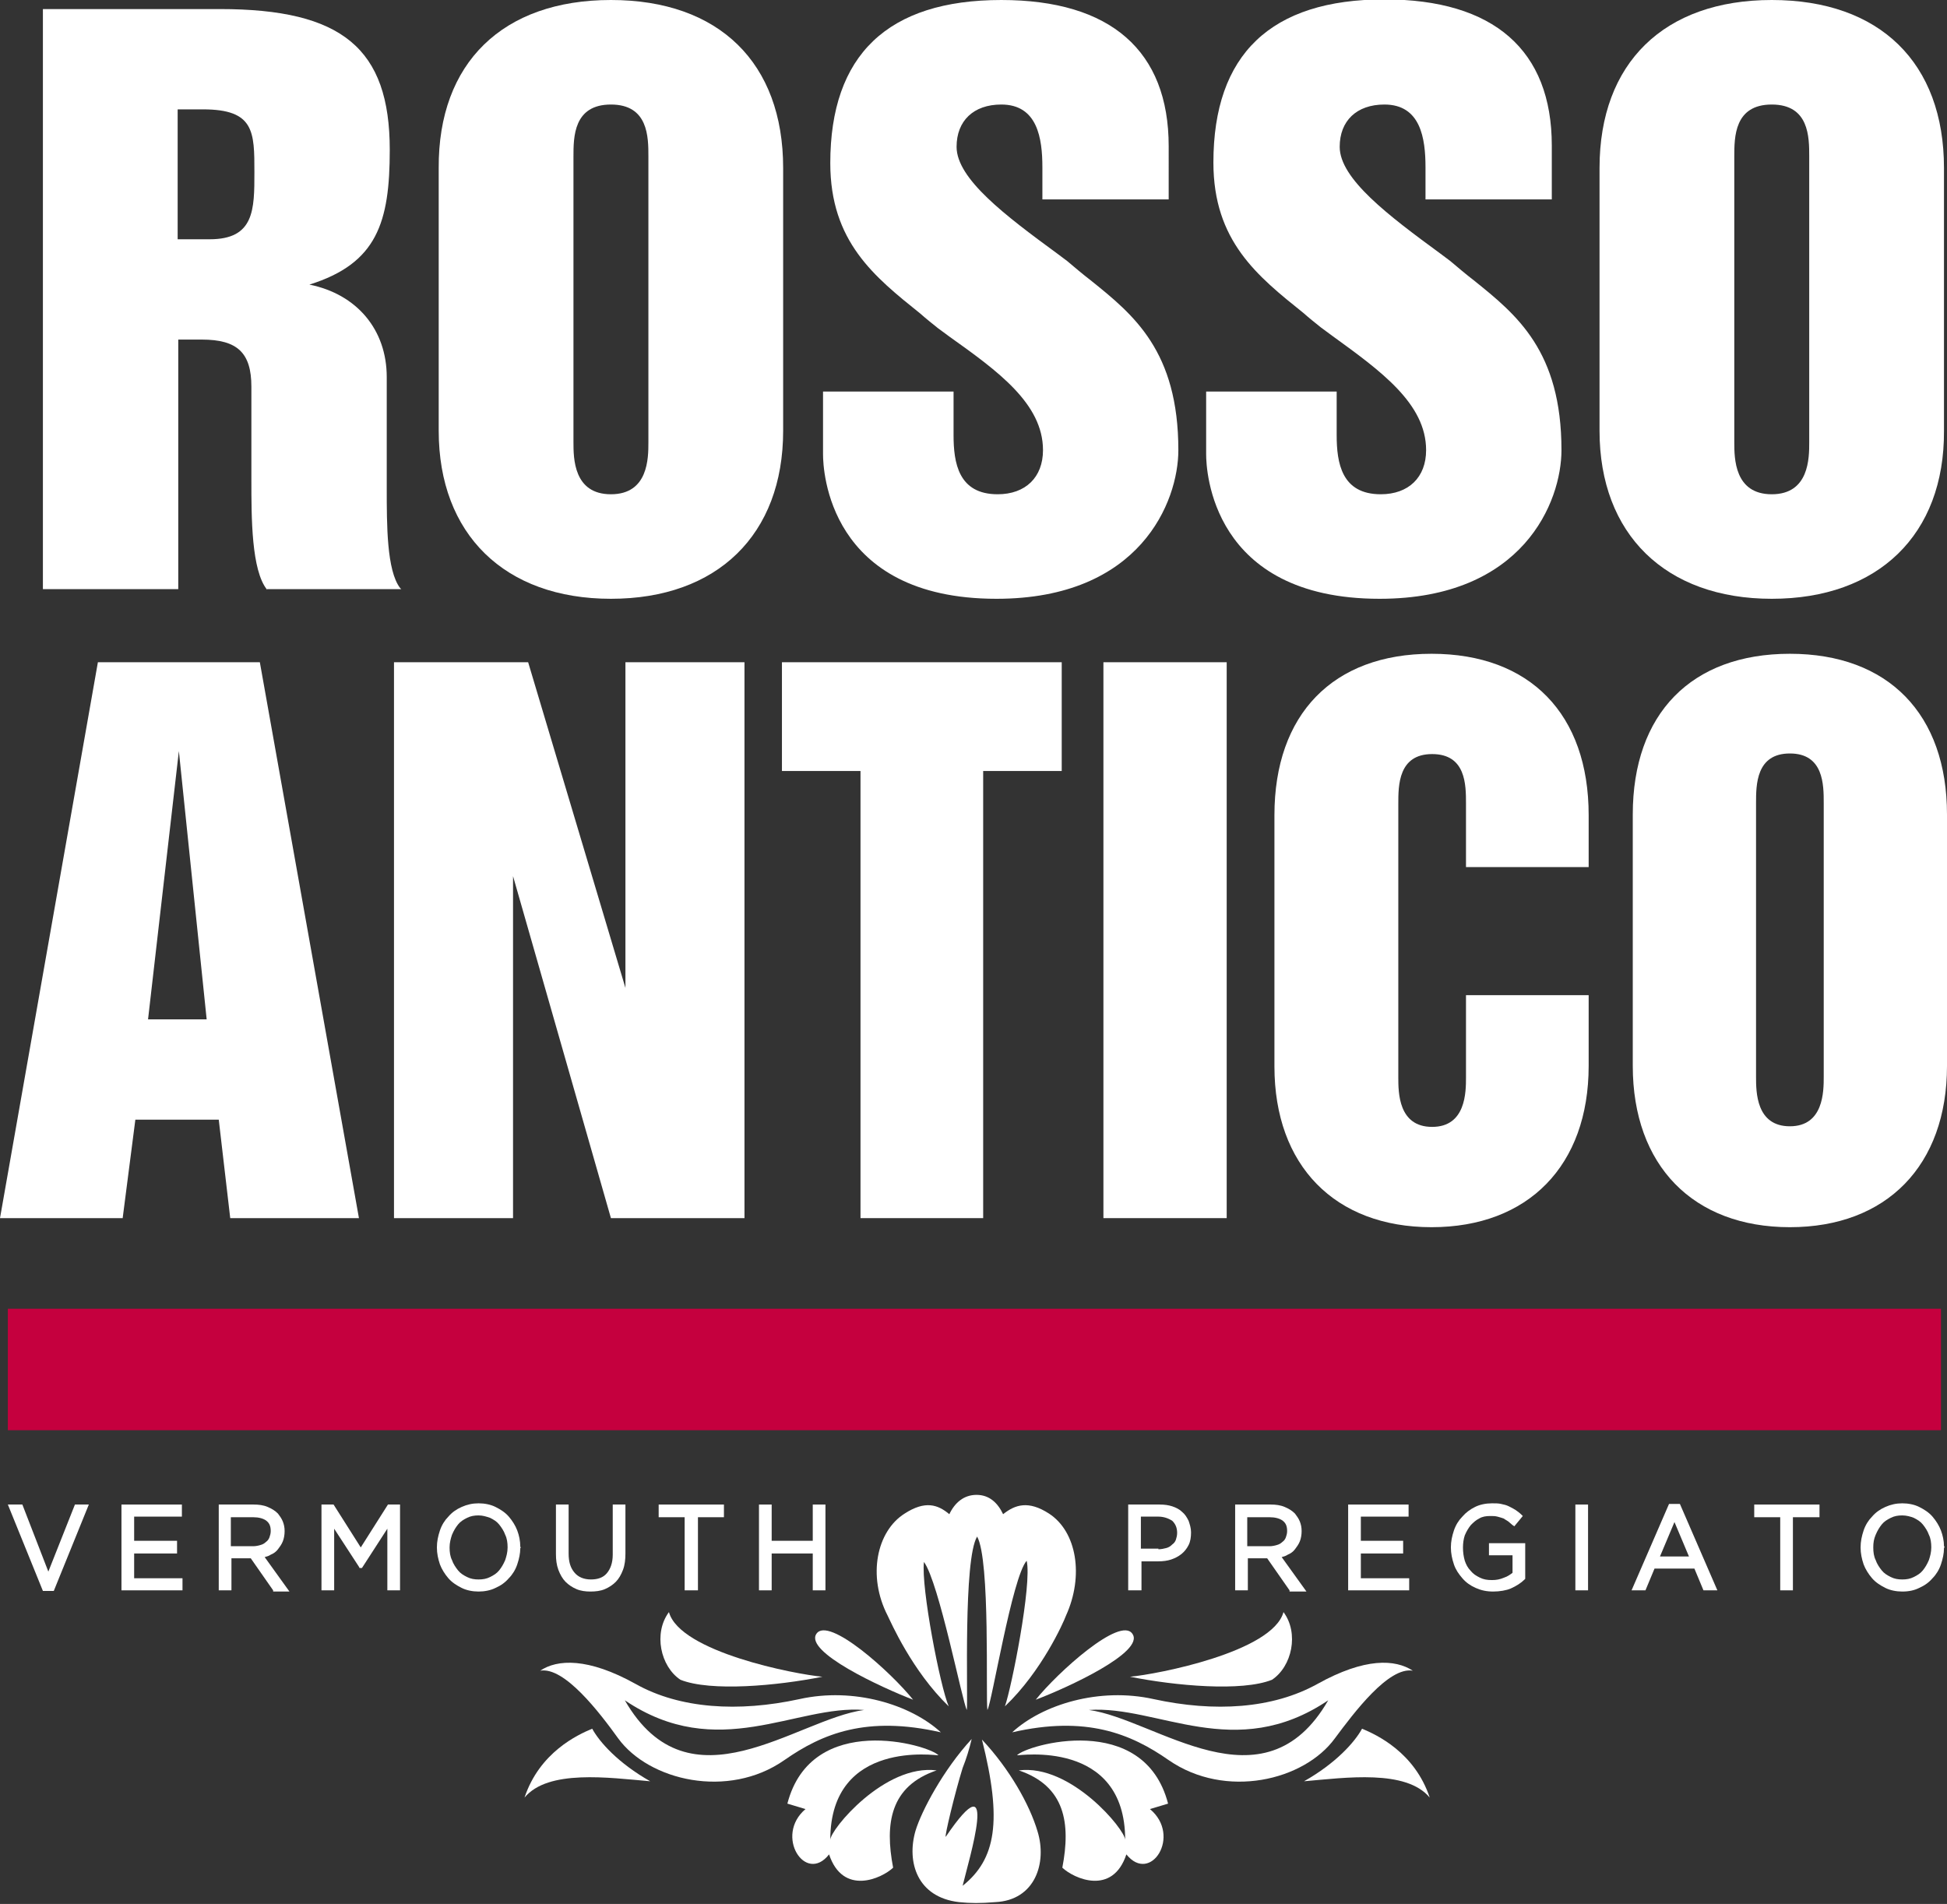 <?xml version="1.0" encoding="utf-8"?>
<!-- Generator: Adobe Illustrator 21.1.0, SVG Export Plug-In . SVG Version: 6.00 Build 0)  -->
<svg version="1.1" id="Livello_1" xmlns="http://www.w3.org/2000/svg" xmlns:xlink="http://www.w3.org/1999/xlink" x="0px" y="0px"
	 width="322.2px" height="315.1px" viewBox="0 0 322.2 315.1" style="enable-background:new 0 0 322.2 315.1;" xml:space="preserve"
	>
<rect x="0" y="0" width="322.2" height="315.1" fill="#333333" stroke="none"/>
<style type="text/css">
	.st0{fill-rule:evenodd;clip-rule:evenodd;fill:#C5003E;}
	.st1{fill-rule:evenodd;clip-rule:evenodd;fill:#FFFFFF;}
	.st2{fill:#FFFFFF;}
</style>
<g>
	<g>
		<rect x="1.3" y="216.6" class="st0" width="319.9" height="20.1"/>
		<path class="st1" d="M137.2,306.9c2.3,6.9,8.7,4,10.6,2.2c-1.4-7.3-0.5-13.5,7.2-16.1c-8.6-1.1-17.6,9.8-17.6,11.5
			c0-16.8,17.8-13.9,17.9-14c-1.5-1.7-21-7.4-25,8c1,0.3,2,0.6,3,0.9C128.1,303.8,133.3,311.9,137.2,306.9"/>
		<path class="st1" d="M186.4,306.9c-2.3,6.9-8.7,4-10.6,2.2c1.4-7.3,0.5-13.5-7.2-16.1c8.6-1.1,17.6,9.8,17.6,11.5
			c0-16.8-17.8-13.9-17.9-14c1.5-1.7,21-7.4,25,8c-1,0.3-2,0.6-3,0.9C195.6,303.8,190.4,311.9,186.4,306.9"/>
		<path class="st1" d="M225.4,286.1c-1.2,2.2-4.3,5.7-9.6,8.7c6.9-0.6,16.9-2,20.8,2.7C234.1,290,227.8,287.1,225.4,286.1"/>
		<path class="st2" d="M132.3,281.2c-10.1,2.2-19.8,1.6-27.1-2.5c-7.9-4.4-13-4.1-15.8-2.2c4-0.7,9.8,6.9,12.9,11.2
			c5.1,7,18.2,10.1,27.5,3.6c6.3-4.4,13.6-7.4,25.9-4.6C150.7,282.1,141.3,279.2,132.3,281.2 M103.4,281.4
			c15.4,10.4,28.3,0.7,39.6,1.6C131.8,284.5,114.1,300,103.4,281.4"/>
		<path class="st2" d="M167.5,286.7c12.2-2.8,19.6,0.2,25.9,4.6c9.4,6.5,22.4,3.4,27.5-3.6c3.2-4.3,8.9-11.9,12.9-11.2
			c-2.9-1.9-7.9-2.2-15.8,2.2c-7.4,4.1-17,4.7-27.1,2.5C181.9,279.2,172.5,282.1,167.5,286.7 M180.2,283c11.4-0.8,24.2,8.8,39.6-1.6
			C209.1,300,191.3,284.5,180.2,283"/>
		<path class="st1" d="M98,286.1c1.2,2.2,4.3,5.7,9.6,8.7c-6.9-0.6-16.9-2-20.8,2.7C89.3,290,95.6,287.1,98,286.1"/>
		<path class="st1" d="M136.1,277.5c-4.5-0.4-23.6-4.1-25.4-10.7c-2.6,3.5-1.4,9,1.9,11.2C117.6,280,128.6,279,136.1,277.5"/>
		<path class="st1" d="M187,277.5c4.5-0.4,23.6-4.1,25.4-10.7c2.6,3.5,1.4,9-1.9,11.2C205.5,280,194.5,279,187,277.5"/>
		<path class="st1" d="M151.1,281.3c-3.6-4.5-14-13.9-16-10.9C133.1,273.4,145.9,279.3,151.1,281.3"/>
		<path class="st1" d="M171.4,281.3c3.6-4.5,14-13.9,16-10.9C189.5,273.4,176.7,279.3,171.4,281.3"/>
		<path class="st1" d="M171.7,303.1c-1.3-4.4-4.6-10.3-9.2-15.2c3.4,13.5,2.3,19.8-3.2,24.2c1-4.2,6.3-21.5-2.8-8.1
			c-0.2-0.1,1.5-7.2,2.8-11.4c0,0,0,0,0,0c0.6-1.5,1.1-3.1,1.5-4.8c-4.7,5.1-8.3,11.9-9.3,15.2c-1.5,5.2,0.3,11,7.2,11.8
			c1.9,0.2,3.6,0.2,6,0C171.3,314.5,173.3,308.3,171.7,303.1"/>
		<path class="st2" d="M173.6,250.5c-3.4-2.2-5.6-1.5-7.6,0.1c-0.9-1.9-2.3-3.2-4.4-3.2s-3.6,1.3-4.5,3.2c-1.9-1.6-4-2.3-7.4-0.1
			c-4.6,2.9-6.2,10.3-2.8,16.9c0.5,1,4,9.1,10.1,15c-1.4-3.2-4.6-19.7-4.1-23.9c2.5,3.4,6.4,23.4,7.1,24.5
			c0.2-2.3-0.6-24.9,1.7-28.7c2.2,3.9,1.4,26.4,1.7,28.7c0.7-1,4.1-22,6.5-24.7c0.9,3.9-2.5,21-3.6,24.1c6.1-5.8,9.7-13.9,10.1-15
			C179.4,260.8,178.2,253.5,173.6,250.5"/>
		<polygon class="st2" points="7.1,263.3 1.3,249 3.7,249 8,260.1 12.4,249 14.7,249 8.9,263.3 		"/>
		<polygon class="st2" points="20.1,263.2 20.1,249 30.1,249 30.1,251 22.2,251 22.2,255 29.3,255 29.3,257.1 22.2,257.1 
			22.2,261.2 30.2,261.2 30.2,263.2 		"/>
		<path class="st2" d="M45.2,263.2l-3.7-5.3h-3.2v5.3h-2.1V249H42c0.8,0,1.6,0.1,2.3,0.4c0.7,0.3,1.2,0.6,1.7,1.1
			c0.3,0.4,0.6,0.8,0.8,1.3c0.2,0.5,0.3,1,0.3,1.6c0,0.6-0.1,1.2-0.3,1.7c-0.2,0.5-0.5,0.9-0.8,1.3c-0.3,0.4-0.7,0.7-1.2,0.9
			c-0.3,0.2-0.6,0.3-1,0.4l4.1,5.7H45.2z M41.9,255.9c0.4,0,0.9-0.1,1.2-0.2c0.4-0.1,0.7-0.3,0.9-0.5c0.3-0.2,0.5-0.5,0.6-0.8
			c0.1-0.3,0.2-0.6,0.2-1c0-0.8-0.2-1.3-0.7-1.7c-0.5-0.4-1.3-0.6-2.2-0.6h-3.7v4.8H41.9z"/>
		<polygon class="st2" points="64.1,263.2 64.1,253 59.9,259.5 59.5,259.5 59.4,259.3 55.3,253 55.3,263.2 53.2,263.2 53.2,249 
			55.2,249 59.7,256.1 64.2,249 66.2,249 66.2,263.2 		"/>
		<path class="st2" d="M79.2,263.4c-1,0-2-0.2-2.8-0.6c-0.8-0.4-1.6-0.9-2.2-1.6c-0.6-0.7-1.1-1.5-1.4-2.3c-0.3-0.9-0.5-1.8-0.5-2.8
			c0-1,0.2-1.9,0.5-2.8c0.3-0.9,0.8-1.7,1.4-2.3c0.6-0.7,1.3-1.2,2.2-1.6c0.9-0.4,1.8-0.6,2.8-0.6c1,0,2,0.2,2.8,0.6
			c0.8,0.4,1.6,0.9,2.2,1.6c0.6,0.7,1.1,1.5,1.4,2.3c0.3,0.8,0.5,1.7,0.5,2.7l0.1,0.1l-0.1,0.1c0,0.9-0.2,1.8-0.5,2.7
			c-0.3,0.9-0.8,1.7-1.4,2.3c-0.6,0.7-1.3,1.2-2.2,1.6C81.2,263.2,80.2,263.4,79.2,263.4 M79.2,250.8c-0.7,0-1.3,0.1-1.9,0.4
			c-0.6,0.3-1.1,0.6-1.5,1.1c-0.4,0.5-0.7,1-1,1.7c-0.2,0.6-0.4,1.3-0.4,2.1c0,0.8,0.1,1.5,0.4,2.1c0.2,0.6,0.6,1.2,1,1.7
			c0.4,0.5,0.9,0.8,1.5,1.1c0.6,0.3,1.2,0.4,1.9,0.4c0.7,0,1.3-0.1,1.9-0.4c0.6-0.3,1.1-0.6,1.5-1.1c0.4-0.5,0.7-1,1-1.7
			c0.2-0.6,0.4-1.3,0.4-2.1c0-0.8-0.1-1.5-0.4-2.1c-0.2-0.6-0.6-1.2-1-1.7c-0.4-0.5-0.9-0.8-1.5-1.1C80.5,251,79.9,250.8,79.2,250.8
			"/>
		<path class="st2" d="M97.7,263.4c-0.8,0-1.6-0.1-2.3-0.4c-0.7-0.3-1.3-0.7-1.8-1.2c-0.5-0.5-0.9-1.2-1.2-2
			c-0.3-0.8-0.4-1.7-0.4-2.6V249h2.1v8.1c0,1.4,0.3,2.4,1,3.2c0.6,0.7,1.5,1.1,2.7,1.1c1.1,0,2-0.3,2.6-1c0.6-0.7,1-1.7,1-3.1V249
			h2.1v8.1c0,1-0.1,1.9-0.4,2.7c-0.3,0.8-0.7,1.5-1.2,2c-0.5,0.5-1.1,0.9-1.8,1.2C99.4,263.3,98.6,263.4,97.7,263.4"/>
		<polygon class="st2" points="113.3,263.2 113.3,251.1 109,251.1 109,249 119.8,249 119.8,251.1 115.5,251.1 115.5,263.2 		"/>
		<polygon class="st2" points="134.5,263.2 134.5,257.1 127.7,257.1 127.7,263.2 125.6,263.2 125.6,249 127.7,249 127.7,255 
			134.5,255 134.5,249 136.6,249 136.6,263.2 		"/>
		<path class="st2" d="M186.7,263.2V249h5.2c0.8,0,1.5,0.1,2.1,0.3c0.6,0.2,1.2,0.5,1.6,0.9c0.5,0.4,0.8,0.9,1.1,1.5
			c0.2,0.6,0.4,1.2,0.4,1.9c0,0.8-0.1,1.5-0.4,2.1c-0.3,0.6-0.7,1.1-1.2,1.5c-0.5,0.4-1.1,0.7-1.7,0.9c-0.6,0.2-1.3,0.3-2.1,0.3
			h-2.8v4.8H186.7z M191.7,256.4c0.5,0,0.9-0.1,1.3-0.2c0.4-0.1,0.7-0.3,1-0.6c0.3-0.2,0.5-0.5,0.6-0.8c0.1-0.3,0.2-0.7,0.2-1.1
			c0-0.9-0.3-1.5-0.8-2c-0.6-0.4-1.4-0.7-2.3-0.7h-2.9v5.3H191.7z"/>
		<path class="st2" d="M213.4,263.2l-3.7-5.3h-3.2v5.3h-2.1V249h5.9c0.8,0,1.6,0.1,2.3,0.4c0.7,0.3,1.2,0.6,1.7,1.1
			c0.3,0.4,0.6,0.8,0.8,1.3c0.2,0.5,0.3,1,0.3,1.6c0,0.6-0.1,1.2-0.3,1.7c-0.2,0.5-0.5,0.9-0.8,1.3c-0.3,0.4-0.7,0.7-1.2,0.9
			c-0.3,0.2-0.6,0.3-1,0.4l4.1,5.7H213.4z M210.1,255.9c0.4,0,0.9-0.1,1.2-0.2c0.4-0.1,0.7-0.3,0.9-0.5c0.3-0.2,0.5-0.5,0.6-0.8
			c0.1-0.3,0.2-0.6,0.2-1c0-0.8-0.2-1.3-0.7-1.7c-0.5-0.4-1.3-0.6-2.2-0.6h-3.7v4.8H210.1z"/>
		<polygon class="st2" points="223.1,263.2 223.1,249 233.1,249 233.1,251 225.2,251 225.2,255 232.2,255 232.2,257.1 225.2,257.1 
			225.2,261.2 233.2,261.2 233.2,263.2 		"/>
		<path class="st2" d="M247.1,263.4c-1.1,0-2-0.2-2.9-0.6s-1.6-0.9-2.2-1.6c-0.6-0.7-1.1-1.4-1.4-2.3c-0.3-0.9-0.5-1.8-0.5-2.8
			c0-1,0.2-1.9,0.5-2.8c0.3-0.9,0.8-1.7,1.4-2.3c0.6-0.7,1.3-1.2,2.1-1.6c0.8-0.4,1.8-0.6,2.8-0.6c0.6,0,1.1,0,1.5,0.1
			c0.5,0.1,0.9,0.2,1.3,0.4c0.4,0.2,0.8,0.4,1.1,0.6c0.3,0.2,0.7,0.5,1,0.8l0.2,0.2l-1.4,1.7l-0.3-0.2c-0.2-0.2-0.5-0.4-0.7-0.6
			c-0.3-0.2-0.5-0.3-0.8-0.5c-0.3-0.1-0.6-0.2-1-0.3c-0.4-0.1-0.7-0.1-1.2-0.1c-0.7,0-1.3,0.1-1.8,0.4c-0.6,0.3-1,0.7-1.4,1.1
			c-0.4,0.5-0.7,1-1,1.7c-0.2,0.6-0.3,1.3-0.3,2c0,0.8,0.1,1.5,0.3,2.2c0.2,0.6,0.5,1.2,1,1.7c0.4,0.5,0.9,0.8,1.5,1.1
			c0.6,0.3,1.2,0.4,2,0.4c0.7,0,1.3-0.1,2-0.4c0.6-0.2,1-0.5,1.4-0.8v-2.9h-3.9v-2h6v5.9l-0.1,0.1c-0.6,0.6-1.4,1.1-2.3,1.5
			C249.3,263.2,248.2,263.4,247.1,263.4"/>
		<rect x="260.7" y="249" class="st2" width="2.1" height="14.2"/>
		<path class="st2" d="M281.9,263.2l-1.5-3.6h-6.6l-1.5,3.6H270l6.2-14.3h1.8l6.2,14.3H281.9z M279.5,257.6l-2.4-5.7l-2.4,5.7H279.5
			z"/>
		<polygon class="st2" points="294.6,263.2 294.6,251.1 290.3,251.1 290.3,249 301.1,249 301.1,251.1 296.7,251.1 296.7,263.2 		"/>
		<path class="st2" d="M314.8,263.4c-1,0-2-0.2-2.8-0.6c-0.8-0.4-1.6-0.9-2.2-1.6c-0.6-0.7-1.1-1.5-1.4-2.3
			c-0.3-0.9-0.5-1.8-0.5-2.8c0-1,0.2-1.9,0.5-2.8c0.3-0.9,0.8-1.7,1.4-2.3c0.6-0.7,1.3-1.2,2.2-1.6c0.9-0.4,1.8-0.6,2.8-0.6
			c1,0,2,0.2,2.8,0.6c0.8,0.4,1.6,0.9,2.2,1.6c0.6,0.7,1.1,1.5,1.4,2.3c0.3,0.8,0.5,1.7,0.5,2.6l0.1,0.1l-0.1,0.2
			c0,0.9-0.2,1.8-0.5,2.7c-0.3,0.9-0.8,1.7-1.4,2.3c-0.6,0.7-1.3,1.2-2.2,1.6C316.8,263.2,315.9,263.4,314.8,263.4 M314.8,250.8
			c-0.7,0-1.3,0.1-1.9,0.4c-0.6,0.3-1.1,0.6-1.5,1.1c-0.4,0.5-0.7,1-1,1.7s-0.4,1.3-0.4,2.1c0,0.8,0.1,1.5,0.4,2.1
			c0.2,0.6,0.6,1.2,1,1.7c0.4,0.5,0.9,0.8,1.5,1.1c0.6,0.3,1.2,0.4,1.9,0.4c0.7,0,1.3-0.1,1.9-0.4c0.6-0.3,1.1-0.6,1.5-1.1
			c0.4-0.5,0.7-1,1-1.7c0.2-0.6,0.4-1.3,0.4-2.1c0-0.8-0.1-1.5-0.4-2.1c-0.2-0.6-0.6-1.2-1-1.7c-0.4-0.5-0.9-0.8-1.5-1.1
			C316.2,251,315.5,250.8,314.8,250.8"/>
		<path class="st2" d="M44.2,97.6L44.2,97.6c-2.6-3.2-2.6-11.9-2.6-18.2V64c0-5.6-2.3-7.8-8.2-7.8h-3.9v41.3H7.1v-96h29.3
			c20.2,0,28.1,6.5,28.1,23.3c0,12-2.1,18.8-13.3,22.3v0C59.1,48.7,64,54.6,64,62.4l0,18.4c0,6.1,0,13.6,2.2,16.5l0.2,0.2H44.2z
			 M34.7,39.6c7.4,0,7.4-4.9,7.4-11.1c0-6.7,0-10.4-8.5-10.4h-4.2v21.5H34.7z"/>
		<path class="st2" d="M101.1,99.1c-17.6,0-28.5-10.7-28.5-27.8V27.8C72.5,10.4,83.2,0,101.1,0s28.5,10.4,28.5,27.8v43.5
			C129.6,88.5,118.7,99.1,101.1,99.1 M101.1,17.3c-6.2,0-6.2,5.4-6.2,8.6v47.3c0,2.6,0,8.6,6.2,8.6c6.2,0,6.2-6,6.2-8.6V25.9
			C107.3,22.7,107.3,17.3,101.1,17.3"/>
		<path class="st2" d="M164.9,99.1c-27.9,0-28.7-21.4-28.7-23.9V64.8h21.6V72c0,4.6,0.8,9.8,7.3,9.8c4.6,0,7.5-2.8,7.5-7.3
			c0-7.7-7.5-13.1-15.5-18.8l-1.9-1.4c-1-0.8-2-1.6-2.9-2.4c-7.6-6.1-14.9-11.9-14.9-24.9c0-17.9,9.5-27,28.3-27
			c18.1,0,27.7,8.4,27.7,24.2V33h-20.9v-5.3c0-4.8-0.8-10.4-6.8-10.4c-4.6,0-7.4,2.7-7.4,7c0,5.3,8.1,11.4,16.7,17.7l1.6,1.2
			c1.3,1.1,2.6,2.2,3.9,3.2c7.1,5.7,14.5,11.7,14.5,28.1C195,83,188.7,99.1,164.9,99.1"/>
		<path class="st2" d="M228.3,99.1c-27.9,0-28.7-21.4-28.7-23.9V64.8h21.6V72c0,4.6,0.8,9.8,7.3,9.8c4.6,0,7.5-2.8,7.5-7.3
			c0-7.7-7.5-13.1-15.5-18.9l-1.9-1.4c-1-0.8-2-1.6-2.9-2.4c-7.6-6.1-14.9-11.9-14.9-24.9c0-17.9,9.5-27,28.3-27
			c18.1,0,27.7,8.4,27.7,24.2V33h-20.9v-5.3c0-4.8-0.8-10.4-6.8-10.4c-4.6,0-7.4,2.7-7.4,7c0,5.3,8.1,11.4,16.7,17.7l1.6,1.2
			c1.3,1.1,2.6,2.2,3.9,3.2c7.1,5.7,14.5,11.7,14.5,28.1C258.4,83,252.1,99.1,228.3,99.1"/>
		<path class="st2" d="M293.2,99.1c-17.6,0-28.5-10.7-28.5-27.8V27.8c0-17.4,10.7-27.8,28.5-27.8c17.9,0,28.5,10.4,28.5,27.8v43.5
			C321.8,88.5,310.8,99.1,293.2,99.1 M293.2,17.3c-6.2,0-6.2,5.4-6.2,8.6v47.3c0,2.6,0,8.6,6.2,8.6c6.2,0,6.2-6,6.2-8.6V25.9
			C299.4,22.7,299.4,17.3,293.2,17.3"/>
		<path class="st2" d="M38.1,201.6l-1.9-16.3H22.4l-2.1,16.3H0l16.2-92H43l16.4,92H38.1z M34.2,168.7l-4.6-44.4l-5.1,44.4H34.2z"/>
		<polygon class="st2" points="101.1,201.6 84.9,145 84.9,201.6 65.2,201.6 65.2,109.6 87.4,109.6 103.5,163.5 103.5,109.6 
			123.2,109.6 123.2,201.6 		"/>
		<polygon class="st2" points="142.4,201.6 142.4,127.6 129.4,127.6 129.4,109.6 175.7,109.6 175.7,127.6 162.7,127.6 162.7,201.6 
					"/>
		<rect x="182.6" y="109.6" class="st2" width="20.4" height="92"/>
		<path class="st2" d="M236.9,203.1c-16,0-26-10.2-26-26.6v-41.6c0-16.7,9.7-26.7,26-26.7c16.3,0,26,10,26,26.7v8.6h-20.3v-10.5
			c0-3.1,0-8.2-5.6-8.2c-5.6,0-5.6,5.2-5.6,8.2v45.3c0,2.5,0,8.2,5.6,8.2c5.6,0,5.6-5.8,5.6-8.2v-13.6h20.3v11.7
			C262.9,192.9,252.9,203.1,236.9,203.1"/>
		<path class="st2" d="M296.2,203.1c-16,0-26-10.2-26-26.7v-41.6c0-16.7,9.7-26.6,26-26.6c16.3,0,26,10,26,26.6v41.6
			C322.2,192.9,312.2,203.1,296.2,203.1 M296.2,124.7c-5.6,0-5.6,5.2-5.6,8.2v45.3c0,2.5,0,8.2,5.6,8.2c5.6,0,5.6-5.8,5.6-8.2v-45.3
			C301.8,129.9,301.8,124.7,296.2,124.7"/>
	</g>
</g>
</svg>
